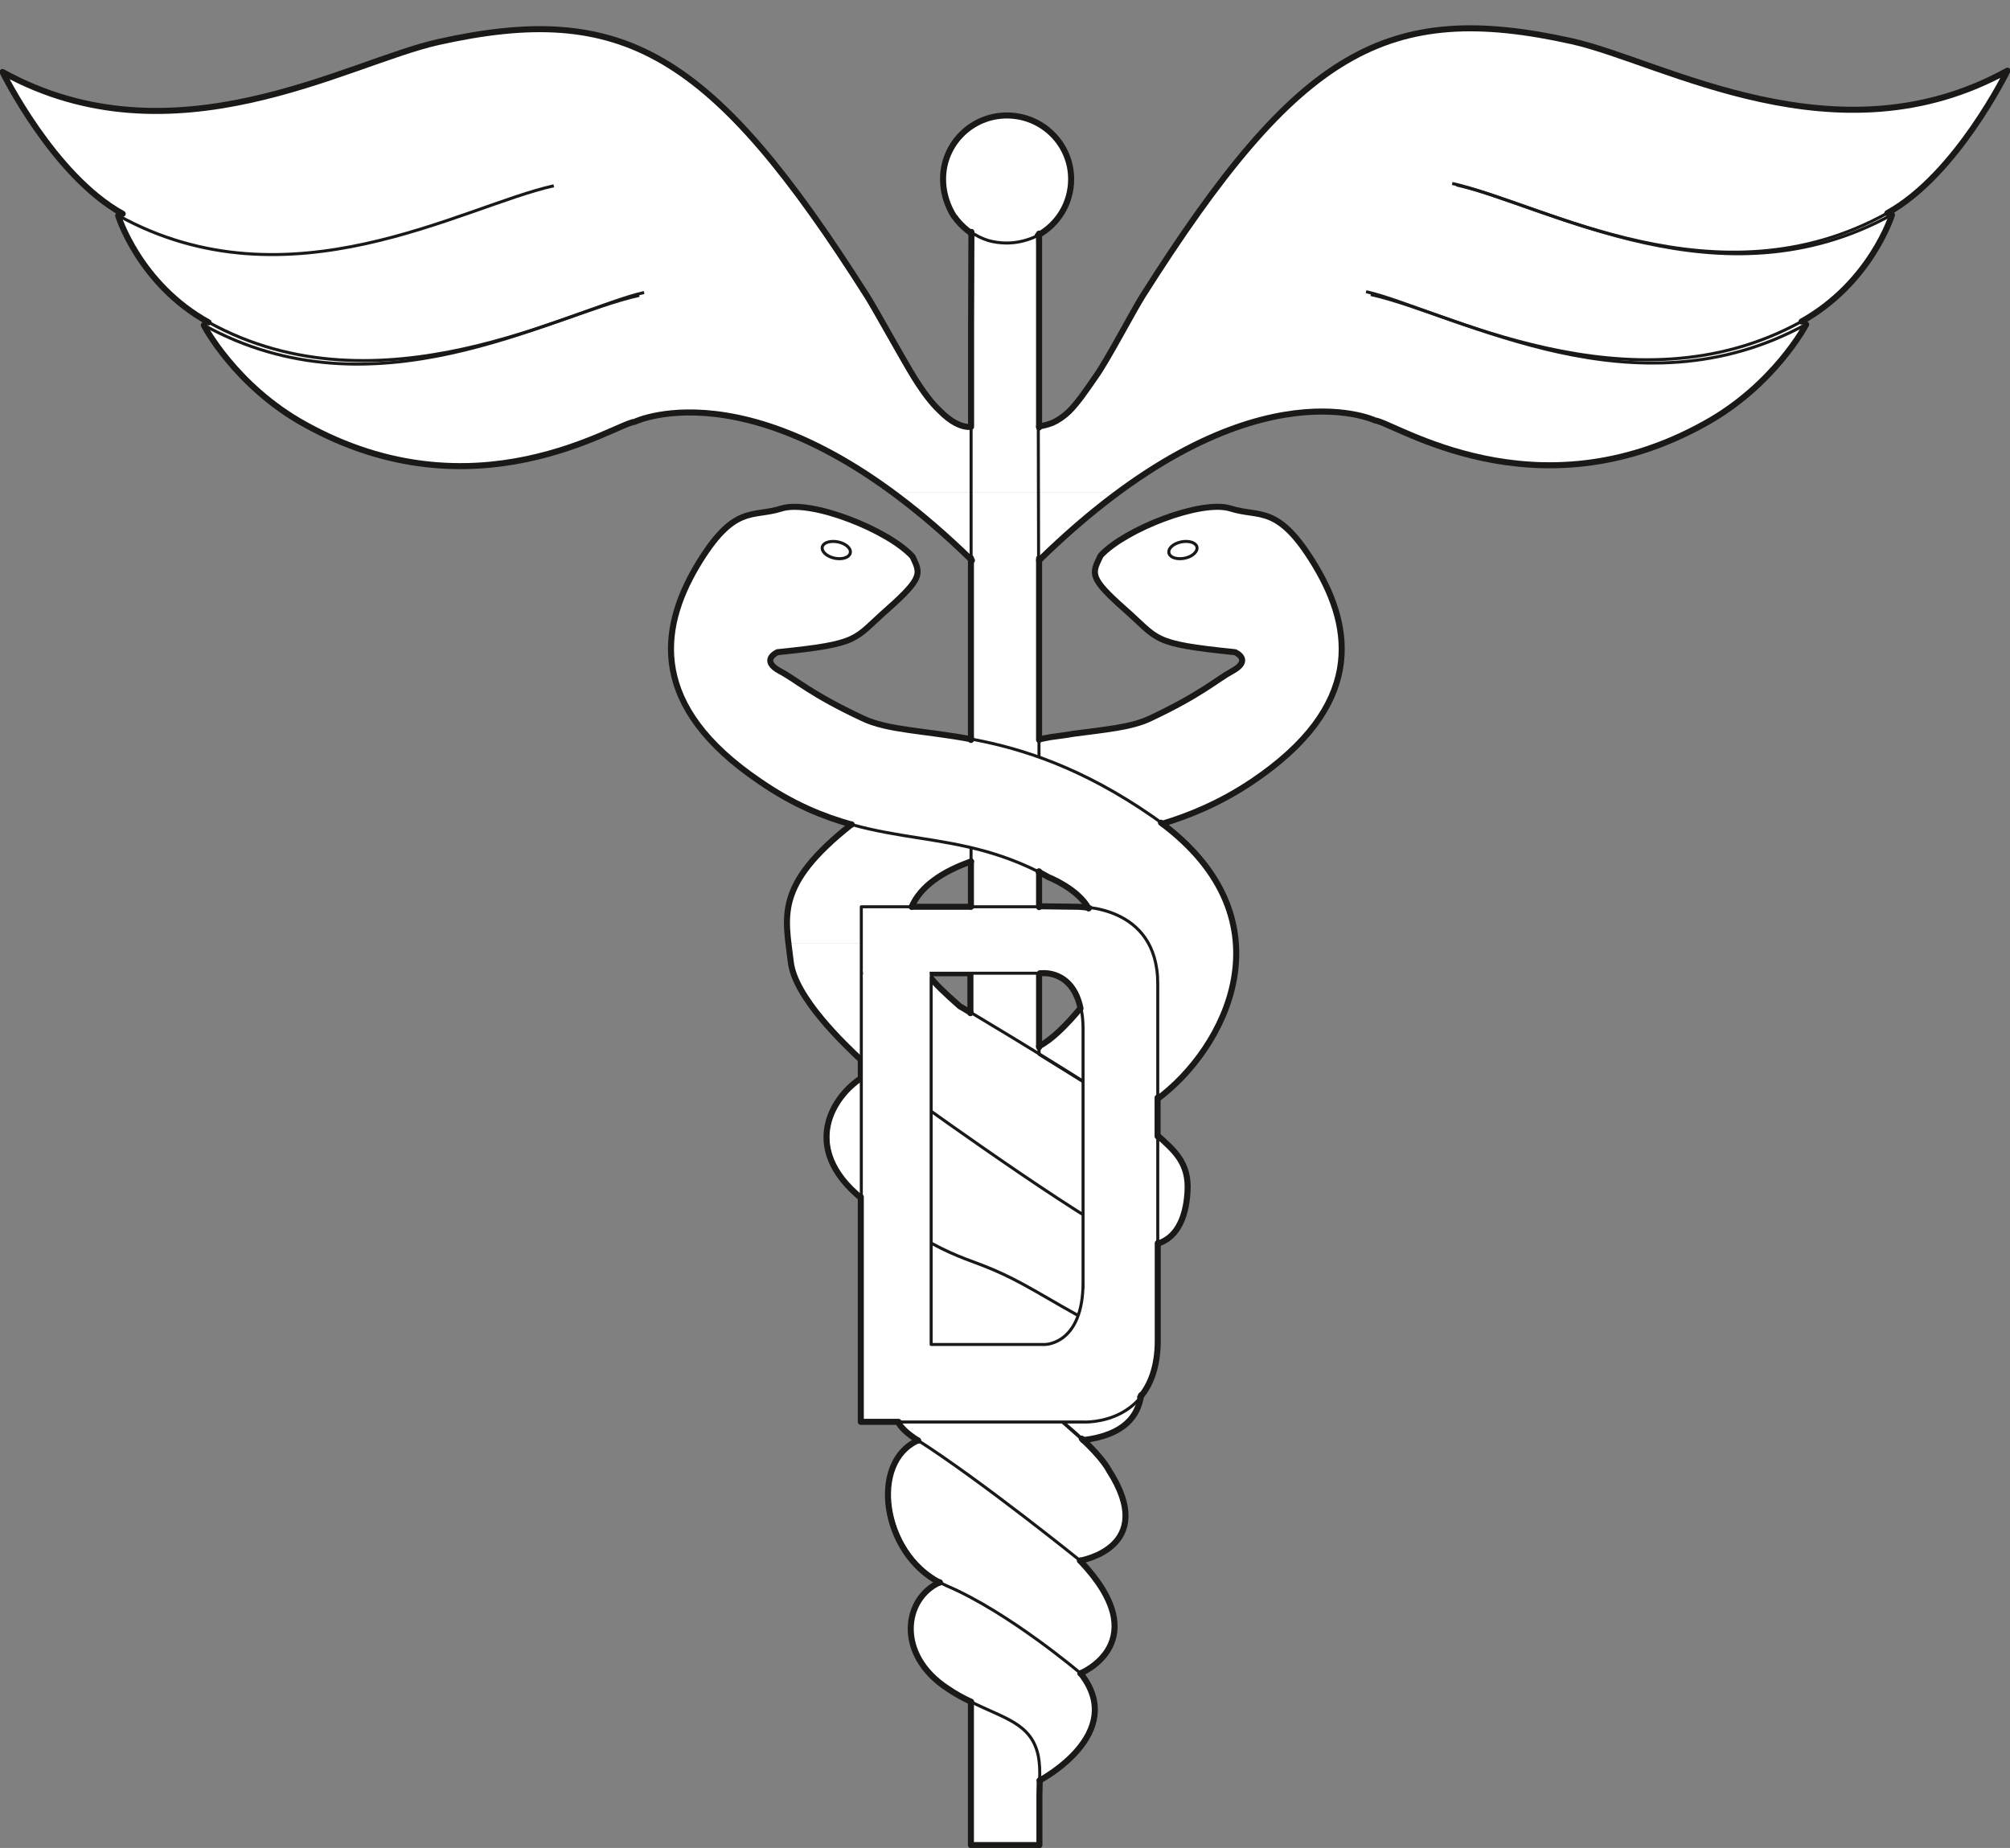<svg xmlns="http://www.w3.org/2000/svg" xml:space="preserve" width="452.561" height="416.164" fill-rule="evenodd" stroke-linejoin="round" stroke-width="28.222" preserveAspectRatio="xMidYMid" version="1.2" viewBox="0 0 11974 11011"><rect x="0" y="0" width="11974" height="11011" fill="#808080" stroke="none"/><defs class="ClipPathGroup"><clipPath id="a" clipPathUnits="userSpaceOnUse"><path d="M0 0h11974v11011H0z"/></clipPath></defs><g class="SlideGroup"><g class="Slide" clip-path="url(#a)"><g class="Page"><g class="com.sun.star.drawing.PolyPolygonShape"><path fill="none" d="M5128 6309h5v119h-5z" class="BoundingBox"/><path fill="#FFF" d="m5132 6309-4 15v103l4-118Z"/></g><g fill="none" class="com.sun.star.drawing.PolyLineShape"><path d="M5110 6291h41v155h-41z" class="BoundingBox"/><path stroke="#1B1918" stroke-linecap="round" stroke-width="36" d="m5132 6309-4 15v103"/></g><g class="com.sun.star.drawing.PolyPolygonShape"><path fill="none" d="M5550 5799h234v1h-234z" class="BoundingBox"/><path fill="#FFF" d="M5550 5799h233-233Z"/></g><g fill="none" class="com.sun.star.drawing.PolyLineShape"><path d="M5532 5781h270v37h-270z" class="BoundingBox"/><path stroke="#1B1918" stroke-linecap="round" stroke-width="36" d="M5550 5799h233"/></g><g class="com.sun.star.drawing.ClosedBezierShape"><path fill="none" d="M6185 6048h723v502h-723z" class="BoundingBox"/><path fill="#FFF" d="M6889 6549c5-5 13-10 18-15l-512-486c-71 86-144 157-210 185l704 316Z"/></g><g class="com.sun.star.drawing.ClosedBezierShape"><path fill="none" d="M10 169h11945v2768H10z" class="BoundingBox"/><path fill="#FFF" d="M6658 2935c950-704 1529-429 1529-429 117 13 952 582 1968 18 412-229 600-591 600-591l-28-17c414-229 538-635 538-635l-25-11c411-228 714-846 714-846-1016 562-2050-56-2594-178C8258 0 7730 299 6802 1763c-58 94-210 386-279 484-66 91-117 170-178 223-45 38-96 64-160 71V1413l-5-10c117-66 196-191 196-333 0-212-170-382-381-382-212 0-382 170-382 382 0 132 63 249 165 317l5 10v1150c-89-11-155-54-219-122-40-46-81-107-124-173-76-120-221-390-279-481C4234 304 3705 6 2603 251 2059 373 1025 991 10 429c0 0 302 618 716 847l-28 10s124 406 538 635l-28 17s188 362 602 593c1014 562 1849-7 1966-17 0 0 582-281 1532 421h1350Z"/></g><g class="com.sun.star.drawing.ClosedBezierShape"><path fill="none" d="M3991 2933h3997v2690H3991z" class="BoundingBox"/><path fill="#FFF" d="M5308 2934c150 109 308 243 475 406l-5 8v1050l3 7c-282-53-498-53-648-124-307-146-396-232-488-278-127-69-18-114-18-114 501-54 447-77 656-260 211-185 195-210 150-307l-5-8c-145-154-600-337-778-281-175 55-282-31-505 342-220 374-284 834 376 1282 200 137 358 205 531 251l15 5c-394 313-401 493-374 709h1037v-219h-305c53-122 183-208 353-269l3 10v137h404v-71l-2-15c18 10 38 20 61 33 0 0 173 66 239 183l-69-8-229-2v-79h-407v300h1578c-17-239-144-490-444-714l-5-10c160-48 358-112 551-241 660-448 597-908 373-1282-221-373-330-287-505-345-175-56-627 124-772 279l-8 13c-46 97-61 122 147 307 209 183 155 206 658 260 0 0 110 45-20 114-89 46-178 132-485 278-150 71-376 71-658 124l-3-10V3337c168-162 326-294 473-403H5308Z"/></g><g class="com.sun.star.drawing.ClosedBezierShape"><path fill="none" d="M4693 5620h2379v5378H4693z" class="BoundingBox"/><path fill="#FFF" d="M4694 5621c2 35 10 73 15 114 25 208 315 487 419 584v104c-160 99-379 409 0 720l-5 5v1326h206l12-8c18 36 56 66 125 110l-3 7c-289 130-211 661 132 836l-2 10c-216 96-262 433 45 636 49 30 94 56 140 79l3 15v185l-3 447v206h407v-373l3-13s523-272 239-635l5-5s449-183-10-669l7-3s470-73 171-536c0 0-31-55-161-177l8-5c249-31 320-135 338-259l2-11c61-71 105-165 105-325v-561l-5-13c109-30 172-140 182-307 13-179-83-253-182-344l5-15v-206l-707-307v-402h-409v188l2 13c-43-25-66-38-66-38-86-76-145-132-196-193h214v-180H4694Z"/></g><g class="com.sun.star.drawing.ClosedBezierShape"><path fill="none" d="M5776 5621h1585v888H5776z" class="BoundingBox"/><path fill="#FFF" d="m5778 5621-2 177 427 3s181-23 229 206l508 501c229-193 443-529 417-887H5778Z"/></g><g fill="none" class="com.sun.star.drawing.LineShape"><path d="M5784 5262h402v73h-402z" class="BoundingBox"/><path stroke="#FFF" stroke-linejoin="miter" stroke-width="71" d="M5784 5298h401"/></g><g fill="none" class="com.sun.star.drawing.LineShape"><path d="M5722 5404h77v400h-77z" class="BoundingBox"/><path stroke="#FFF" stroke-linejoin="miter" stroke-width="71" d="m5758 5405 4 397"/></g><g fill="none" class="com.sun.star.drawing.LineShape"><path d="M5776 5778h404v73h-404z" class="BoundingBox"/><path stroke="#FFF" stroke-linejoin="miter" stroke-width="71" d="M5776 5814h403"/></g><g fill="none" class="com.sun.star.drawing.LineShape"><path d="M6391 6004h557v544h-557z" class="BoundingBox"/><path stroke="#FFF" stroke-linejoin="miter" stroke-width="71" d="m6416 6030 506 491"/></g><g fill="none" class="com.sun.star.drawing.OpenBezierShape"><path d="M688 1098h3152v1061H688z" class="BoundingBox"/><path stroke="#1B1918" stroke-linejoin="miter" stroke-width="18" d="M3299 1107c-545 121-1578 740-2595 177 0 0 124 408 538 636 1020 564 2166-81 2595-177"/></g><g fill="none" class="com.sun.star.drawing.OpenBezierShape"><path d="M1192 1751h4606v1595H1192z" class="BoundingBox"/><path stroke="#1B1918" stroke-linejoin="miter" stroke-width="18" d="M3808 1760c-544 121-1579 739-2594 177 0 0 187 361 601 590 1015 564 1851-5 1967-16 0 0 778-373 2008 827"/></g><g fill="none" class="com.sun.star.drawing.PolyLineShape"><path d="M5772 1382h23v4659h-23z" class="BoundingBox"/><path stroke="#1B1918" stroke-linejoin="miter" stroke-width="18" d="M5785 1382v3664l-4 993"/></g><g fill="none" class="com.sun.star.drawing.PolyLineShape"><path d="M6173 1401h28v4877h-28z" class="BoundingBox"/><path stroke="#1B1918" stroke-linejoin="miter" stroke-width="18" d="M6191 6277V5190l-6-2828v-729l-3-231"/></g><g fill="none" class="com.sun.star.drawing.OpenBezierShape"><path d="M6188 159h5793v2393H6188z" class="BoundingBox"/><path stroke="#1B1918" stroke-linejoin="miter" stroke-width="18" d="M6190 2541c53-7 99-25 139-55 33-28 66-61 97-102 33-41 66-86 101-140 69-96 221-387 280-481C7734 299 8262 0 9366 246c543 122 1577 737 2593 175 0 0-302 621-716 849-1014 562-2050-55-2592-177"/></g><g fill="none" class="com.sun.star.drawing.OpenBezierShape"><path d="M8136 1093h3152v1061H8136z" class="BoundingBox"/><path stroke="#1B1918" stroke-linejoin="miter" stroke-width="18" d="M8676 1102c545 121 1578 740 2595 177 0 0-124 405-538 636-1020 564-2166-81-2595-177"/></g><g fill="none" class="com.sun.star.drawing.OpenBezierShape"><path d="M6183 1746h4600v1600H6183z" class="BoundingBox"/><path stroke="#1B1918" stroke-linejoin="miter" stroke-width="18" d="M8166 1755c544 121 1578 736 2594 177 0 0-188 361-602 590-1013 564-1850-6-1967-18 0 0-772-366-2001 834"/></g><g fill="none" class="com.sun.star.drawing.ClosedBezierShape"><path d="M5609 678h782v780h-782z" class="BoundingBox"/><path stroke="#1B1918" stroke-linejoin="miter" stroke-width="18" d="M5887 1433c35 10 73 15 111 15 57 0 111-13 159-33 132-61 224-193 224-349 0-208-171-378-383-378-210 0-380 170-380 378 0 174 114 318 269 367Z"/></g><g fill="none" class="com.sun.star.drawing.OpenBezierShape"><path d="M5416 9419h1116v1206H5416z" class="BoundingBox"/><path stroke="#1B1918" stroke-linejoin="miter" stroke-width="18" d="M5598 9428c-215 96-261 432 46 633 48 33 95 58 140 79 201 101 363 129 402 326 7 40 10 86 7 142 0 0 530-277 245-638"/></g><g class="com.sun.star.drawing.ClosedBezierShape"><path fill="none" d="M3987 3011h3387v3549H3987z" class="BoundingBox"/><path fill="#FFF" d="M5433 3314c-145-157-602-339-778-284-175 56-282-30-505 345-220 374-284 833 376 1280 640 436 1069 243 1662 540 20 10 41 20 61 33 0 0 198 79 249 211s152 271 152 271-277 445-460 524v48l290 180 414 87c409-305 823-1093-25-1682-849-590-1426-443-1731-588-307-144-396-231-488-279-127-66-18-114-18-114 501-51 447-74 656-257 208-185 195-211 150-307l-5-8Z"/><path fill="none" stroke="#1B1918" stroke-linejoin="miter" stroke-width="18" d="M5433 3314c-145-157-602-339-778-284-175 56-282-30-505 345-220 374-284 833 376 1280 640 436 1069 243 1662 540 20 10 41 20 61 33 0 0 198 79 249 211s152 271 152 271-277 445-460 524v48l290 180 414 87c409-305 823-1093-25-1682-849-590-1426-443-1731-588-307-144-396-231-488-279-127-66-18-114-18-114 501-51 447-74 656-257 208-185 195-211 150-307l-5-8Z"/></g><g fill="none" class="com.sun.star.drawing.OpenBezierShape"><path d="M4678 4904h2409v2527H4678z" class="BoundingBox"/><path stroke="#1B1918" stroke-linejoin="miter" stroke-width="18" d="M5784 5132c-378 135-603 426-66 863 0 0 25 15 69 40 226 135 953 574 1047 671 117 123 257 186 241 400-12 210-111 332-282 312-167-18-1319-849-1319-849l-296-209s-434-371-467-627c-32-273-98-458 361-821"/></g><g fill="none" class="com.sun.star.drawing.OpenBezierShape"><path d="M4922 6377h1893v2216H4922z" class="BoundingBox"/><path stroke="#1B1918" stroke-linejoin="miter" stroke-width="18" d="M5209 6386c-155 30-548 441 15 821 562 378 516 239 951 490 437 254 577 318 577 318s236 504-300 567l-218-193 518-374"/></g><g fill="none" class="com.sun.star.drawing.ClosedBezierShape"><path d="M5327 8150h1389v1160H5327z" class="BoundingBox"/><path stroke="#1B1918" stroke-linejoin="miter" stroke-width="18" d="M5496 8221c160-13-405 122-28 361 379 242 967 717 967 717s470-76 170-539c0 0-76-161-483-445s-626-94-626-94Z"/></g><g fill="none" class="com.sun.star.drawing.OpenBezierShape"><path d="M5286 8574h1363v1409H5286z" class="BoundingBox"/><path stroke="#1B1918" stroke-linejoin="miter" stroke-width="18" d="M5468 8583c-296 134-194 709 174 867 368 157 796 521 796 521s455-185-3-671"/></g><g fill="none" class="com.sun.star.drawing.OpenBezierShape"><path d="M6191 3011h1812v1907H6191z" class="BoundingBox"/><path stroke="#1B1918" stroke-linejoin="miter" stroke-width="18" d="M6193 4405c281-53 506-53 658-124 308-145 397-232 486-280 129-69 20-115 20-115-503-51-450-74-658-257-209-185-194-210-148-307l7-13c144-155 598-334 773-279 176 56 283-30 507 345 223 374 287 834-377 1281-188 127-376 204-536 252"/></g><g fill="none" class="com.sun.star.drawing.ClosedBezierShape"><path d="M6954 3216h188v123h-188z" class="BoundingBox"/><path stroke="#1B1918" stroke-linejoin="miter" stroke-width="18" d="M7029 3329c46 0 90-23 100-52s-18-51-64-51c-44 0-90 22-100 51s17 52 64 52Z"/></g><g fill="none" class="com.sun.star.drawing.OpenBezierShape"><path d="M686 1267h576v673H686z" class="BoundingBox"/><path stroke="#1B1918" stroke-linecap="round" stroke-width="36" d="M704 1285s124 407 539 636"/></g><g fill="none" class="com.sun.star.drawing.LineShape"><path d="M5763 5776h37v280h-37z" class="BoundingBox"/><path stroke="#1B1918" stroke-linecap="round" stroke-width="36" d="M5781 5794v243"/></g><g fill="none" class="com.sun.star.drawing.PolyLineShape"><path d="M5766 10122h447v891h-447z" class="BoundingBox"/><path stroke="#1B1918" stroke-linecap="round" stroke-width="36" d="M5784 10140v854h408v-297l2-89"/></g><g fill="none" class="com.sun.star.drawing.PolyLineShape"><path d="M6172 5786h37v474h-37z" class="BoundingBox"/><path stroke="#1B1918" stroke-linecap="round" stroke-width="36" d="M6190 6240v-436h0"/></g><g fill="none" class="com.sun.star.drawing.OpenBezierShape"><path d="M10714 1262h576v673h-576z" class="BoundingBox"/><path stroke="#1B1918" stroke-linecap="round" stroke-width="36" d="M11271 1280s-124 404-539 636"/></g><g fill="none" class="com.sun.star.drawing.OpenBezierShape"><path d="M5600 670h800v752h-800z" class="BoundingBox"/><path stroke="#1B1918" stroke-linecap="round" stroke-width="36" d="M6182 1403c120-66 199-191 199-336 0-209-171-379-383-379-210 0-380 170-380 379 0 74 20 142 53 202 5 7 7 12 10 17 8 8 13 16 18 23 25 31 53 56 84 79"/></g><g fill="none" class="com.sun.star.drawing.OpenBezierShape"><path d="M5407 9410h397v749h-397z" class="BoundingBox"/><path stroke="#1B1918" stroke-linecap="round" stroke-width="36" d="M5599 9428c-216 96-262 432 46 633 48 33 95 58 140 79"/></g><g fill="none" class="com.sun.star.drawing.OpenBezierShape"><path d="M6175 9952h367v677h-367z" class="BoundingBox"/><path stroke="#1B1918" stroke-linecap="round" stroke-width="36" d="M6193 10609s531-278 244-639"/></g><g fill="none" class="com.sun.star.drawing.OpenBezierShape"><path d="M6172 5989h284v264h-284z" class="BoundingBox"/><path stroke="#1B1918" stroke-linecap="round" stroke-width="36" d="M6437 6007c-84 101-171 188-247 227"/></g><g fill="none" class="com.sun.star.drawing.OpenBezierShape"><path d="M5504 5781h297v272h-297z" class="BoundingBox"/><path stroke="#1B1918" stroke-linecap="round" stroke-width="36" d="M5522 5799c48 64 109 120 196 197 0 0 23 13 64 38"/></g><g fill="none" class="com.sun.star.drawing.OpenBezierShape"><path d="M6872 6743h223v688h-223z" class="BoundingBox"/><path stroke="#1B1918" stroke-linecap="round" stroke-width="36" d="M6891 6761c100 91 196 165 183 343-10 168-73 277-183 308"/></g><g fill="none" class="com.sun.star.drawing.OpenBezierShape"><path d="M4906 6403h249v759h-249z" class="BoundingBox"/><path stroke="#1B1918" stroke-linecap="round" stroke-width="36" d="M5135 6421c-162 101-381 412 0 722"/></g><g fill="none" class="com.sun.star.drawing.OpenBezierShape"><path d="M5329 8448h161v155h-161z" class="BoundingBox"/><path stroke="#1B1918" stroke-linecap="round" stroke-width="36" d="M5347 8466c15 36 54 74 123 118"/></g><g fill="none" class="com.sun.star.drawing.OpenBezierShape"><path d="M6416 8554h308v764h-308z" class="BoundingBox"/><path stroke="#1B1918" stroke-linecap="round" stroke-width="36" d="M6434 9299s471-76 171-540c0 0-31-66-161-187"/></g><g fill="none" class="com.sun.star.drawing.OpenBezierShape"><path d="M5272 8564h346v885h-346z" class="BoundingBox"/><path stroke="#1B1918" stroke-linecap="round" stroke-width="36" d="M5468 8583c-289 129-213 670 130 847"/></g><g fill="none" class="com.sun.star.drawing.OpenBezierShape"><path d="M6416 9281h243v709h-243z" class="BoundingBox"/><path stroke="#1B1918" stroke-linecap="round" stroke-width="36" d="M6436 9971s460-186-2-672"/></g><g fill="none" class="com.sun.star.drawing.OpenBezierShape"><path d="M1196 1920h4613v1438H1196z" class="BoundingBox"/><path stroke="#1B1918" stroke-linecap="round" stroke-width="36" d="M1214 1938s187 361 601 590c1015 565 1851-5 1967-15 0 0 778-375 2008 826"/></g><g fill="none" class="com.sun.star.drawing.OpenBezierShape"><path d="M-3 156h5809v2408H-3z" class="BoundingBox"/><path stroke="#1B1918" stroke-linecap="round" stroke-width="36" d="M731 1274C317 1046 15 429 15 429c1016 561 2050-56 2594-178C3711 5 4240 304 5168 1768c58 94 210 371 279 483 56 89 104 152 150 195 35 36 66 59 94 74 58 31 94 23 94 23v-625l2-536"/></g><g fill="none" class="com.sun.star.drawing.LineShape"><path d="M5766 3307h37v1121h-37z" class="BoundingBox"/><path stroke="#1B1918" stroke-linecap="round" stroke-width="36" d="M5784 3325v1084"/></g><g fill="none" class="com.sun.star.drawing.PolyLineShape"><path d="M6172 3309h37v1119h-37z" class="BoundingBox"/><path stroke="#1B1918" stroke-linecap="round" stroke-width="36" d="M6190 4409V3327"/></g><g fill="none" class="com.sun.star.drawing.PolyLineShape"><path d="M6172 1374h37v1192h-37z" class="BoundingBox"/><path stroke="#1B1918" stroke-linecap="round" stroke-width="36" d="M6190 2547V1392"/></g><g fill="none" class="com.sun.star.drawing.OpenBezierShape"><path d="M6172 150h5806v2411H6172z" class="BoundingBox"/><path stroke="#1B1918" stroke-linecap="round" stroke-width="36" d="M6190 2541c30-5 55-12 81-22 35-16 66-38 96-66 54-54 102-125 160-209 69-96 221-387 280-481C7734 299 8262 0 9366 246c543 122 1577 737 2593 175 0 0-302 621-716 849"/></g><g fill="none" class="com.sun.star.drawing.OpenBezierShape"><path d="M6172 1915h4607v1443H6172z" class="BoundingBox"/><path stroke="#1B1918" stroke-linecap="round" stroke-width="36" d="M10760 1933s-188 361-602 590c-1013 565-1850-5-1967-18 0 0-772-367-2001 834"/></g><g fill="none" class="com.sun.star.drawing.OpenBezierShape"><path d="M3979 3002h1827v1931H3979z" class="BoundingBox"/><path stroke="#1B1918" stroke-linecap="round" stroke-width="36" d="M5787 4405c-282-53-498-53-648-125-308-144-397-231-489-279-127-67-18-115-18-115 502-51 448-74 657-257 208-185 195-211 150-307l-5-8c-145-157-603-339-779-284-175 56-282-30-505 345-220 374-284 834 376 1281 200 138 377 209 547 257"/></g><g fill="none" class="com.sun.star.drawing.OpenBezierShape"><path d="M6876 4884h508v1684h-508z" class="BoundingBox"/><path stroke="#1B1918" stroke-linecap="round" stroke-width="36" d="M6894 6549c403-297 808-1062 22-1647"/></g><g fill="none" class="com.sun.star.drawing.OpenBezierShape"><path d="M4669 4894h484v1446h-484z" class="BoundingBox"/><path stroke="#1B1918" stroke-linecap="round" stroke-width="36" d="M5134 6320c-104-97-398-376-423-587-32-273-98-458 362-821"/></g><g fill="none" class="com.sun.star.drawing.OpenBezierShape"><path d="M6175 3002h1837v1926H6175z" class="BoundingBox"/><path stroke="#1B1918" stroke-linecap="round" stroke-width="36" d="M6193 4405c20-5 43-8 66-13 48-7 94-12 137-20 188-25 344-38 455-91 308-145 397-232 486-280 129-69 20-115 20-115-503-51-450-74-658-257-209-185-194-210-148-307l7-13c144-155 598-334 773-279 176 56 283-30 507 345 223 374 287 834-377 1281-188 127-376 204-536 252"/></g><g fill="none" class="com.sun.star.drawing.ClosedBezierShape"><path d="M4888 3216h189v123h-189z" class="BoundingBox"/><path stroke="#1B1918" stroke-linejoin="miter" stroke-width="18" d="M5000 3329c-44 0-90-23-100-52s17-51 64-51c43 0 90 22 100 51s-18 52-64 52Z"/></g><g class="com.sun.star.drawing.ClosedBezierShape"><path fill="none" d="M5131 5403h1768v3072H5131z" class="BoundingBox"/><path fill="#FFF" d="M6452 7641c0 370-226 370-226 370h-679V5799h-416v2674h1324s442 25 442-485V5862c0-476-478-459-478-459H5131v396h1077s244-13 244 330v1550-38Z"/></g><g fill="none" class="com.sun.star.drawing.OpenBezierShape"><path d="M5122 5394h1786v3090H5122z" class="BoundingBox"/><path stroke="#1B1918" stroke-linejoin="miter" stroke-width="18" d="M6452 7641c0 370-226 370-226 370h-679V5799h-416v2674h1324s442 25 442-485V5862c0-476-478-459-478-459H5131v396h1077s244-13 244 330v1550"/></g><g fill="none" class="com.sun.star.drawing.OpenBezierShape"><path d="M6434 8294h383v306h-383z" class="BoundingBox"/><path stroke="#1B1918" stroke-linecap="round" stroke-width="36" d="M6798 8313c-18 122-97 238-346 268"/></g><g fill="none" class="com.sun.star.drawing.PolyLineShape"><path d="M5110 7114h262v1377h-262z" class="BoundingBox"/><path stroke="#1B1918" stroke-linecap="round" stroke-width="36" d="M5128 7132v1340h225"/></g><g fill="none" class="com.sun.star.drawing.OpenBezierShape"><path d="M6774 7389h143v956h-143z" class="BoundingBox"/><path stroke="#1B1918" stroke-linecap="round" stroke-width="36" d="M6792 8325c61-71 105-180 105-338v-580"/></g><g class="com.sun.star.drawing.ClosedBezierShape"><path fill="none" d="M6896 6540h1v232h-1z" class="BoundingBox"/><path fill="#FFF" d="M6896 6771v-231 231Z"/></g><g fill="none" class="com.sun.star.drawing.OpenBezierShape"><path d="M6878 6522h37v268h-37z" class="BoundingBox"/><path stroke="#1B1918" stroke-linecap="round" stroke-width="36" d="M6896 6771v-231"/></g><g class="com.sun.star.drawing.ClosedBezierShape"><path fill="none" d="M6190 5400h299v10h-299z" class="BoundingBox"/><path fill="#FFF" d="M6486 5406s3 3 0 3c-43-6-66-6-66-6l-230-3 296 6Z"/></g><g fill="none" class="com.sun.star.drawing.OpenBezierShape"><path d="M6172 5382h335v46h-335z" class="BoundingBox"/><path stroke="#1B1918" stroke-width="36" d="M6486 5406s3 3 0 3c-43-6-66-6-66-6l-230-3"/></g><g class="com.sun.star.drawing.PolyPolygonShape"><path fill="none" d="M5431 5403h354v1h-354z" class="BoundingBox"/></g><g fill="none" class="com.sun.star.drawing.LineShape"><path d="M5413 5385h390v37h-390z" class="BoundingBox"/><path stroke="#1B1918" stroke-linecap="round" stroke-width="36" d="M5784 5403h-353"/></g><g fill="none" class="com.sun.star.drawing.OpenBezierShape"><path d="M6177 5780h279v248h-279z" class="BoundingBox"/><path stroke="#1B1918" stroke-linecap="round" stroke-width="36" d="M6195 5799h12s182-22 230 210"/></g><g fill="none" class="com.sun.star.drawing.LineShape"><path d="M5766 5115h37v306h-37z" class="BoundingBox"/><path stroke="#1B1918" stroke-linecap="round" stroke-width="36" d="M5784 5133v269"/></g><g fill="none" class="com.sun.star.drawing.LineShape"><path d="M6172 5174h37v250h-37z" class="BoundingBox"/><path stroke="#1B1918" stroke-linecap="round" stroke-width="36" d="M6190 5405v-213"/></g><g fill="none" class="com.sun.star.drawing.OpenBezierShape"><path d="M6169 5176h335v256h-335z" class="BoundingBox"/><path stroke="#1B1918" stroke-linecap="round" stroke-width="36" d="M6187 5194c17 10 38 20 60 33 0 0 174 68 238 186"/></g><g fill="none" class="com.sun.star.drawing.OpenBezierShape"><path d="M5413 5115h391v307h-391z" class="BoundingBox"/><path stroke="#1B1918" stroke-linecap="round" stroke-width="36" d="M5785 5133c-171 60-301 148-354 270"/></g><g class="com.sun.star.drawing.PolyPolygonShape"><path fill="none" d="M5141 5778h398v44h-398z" class="BoundingBox"/><path fill="#FFF" d="M5174 5821h364v-42h-397v42h33Z"/></g></g></g></g></svg>
